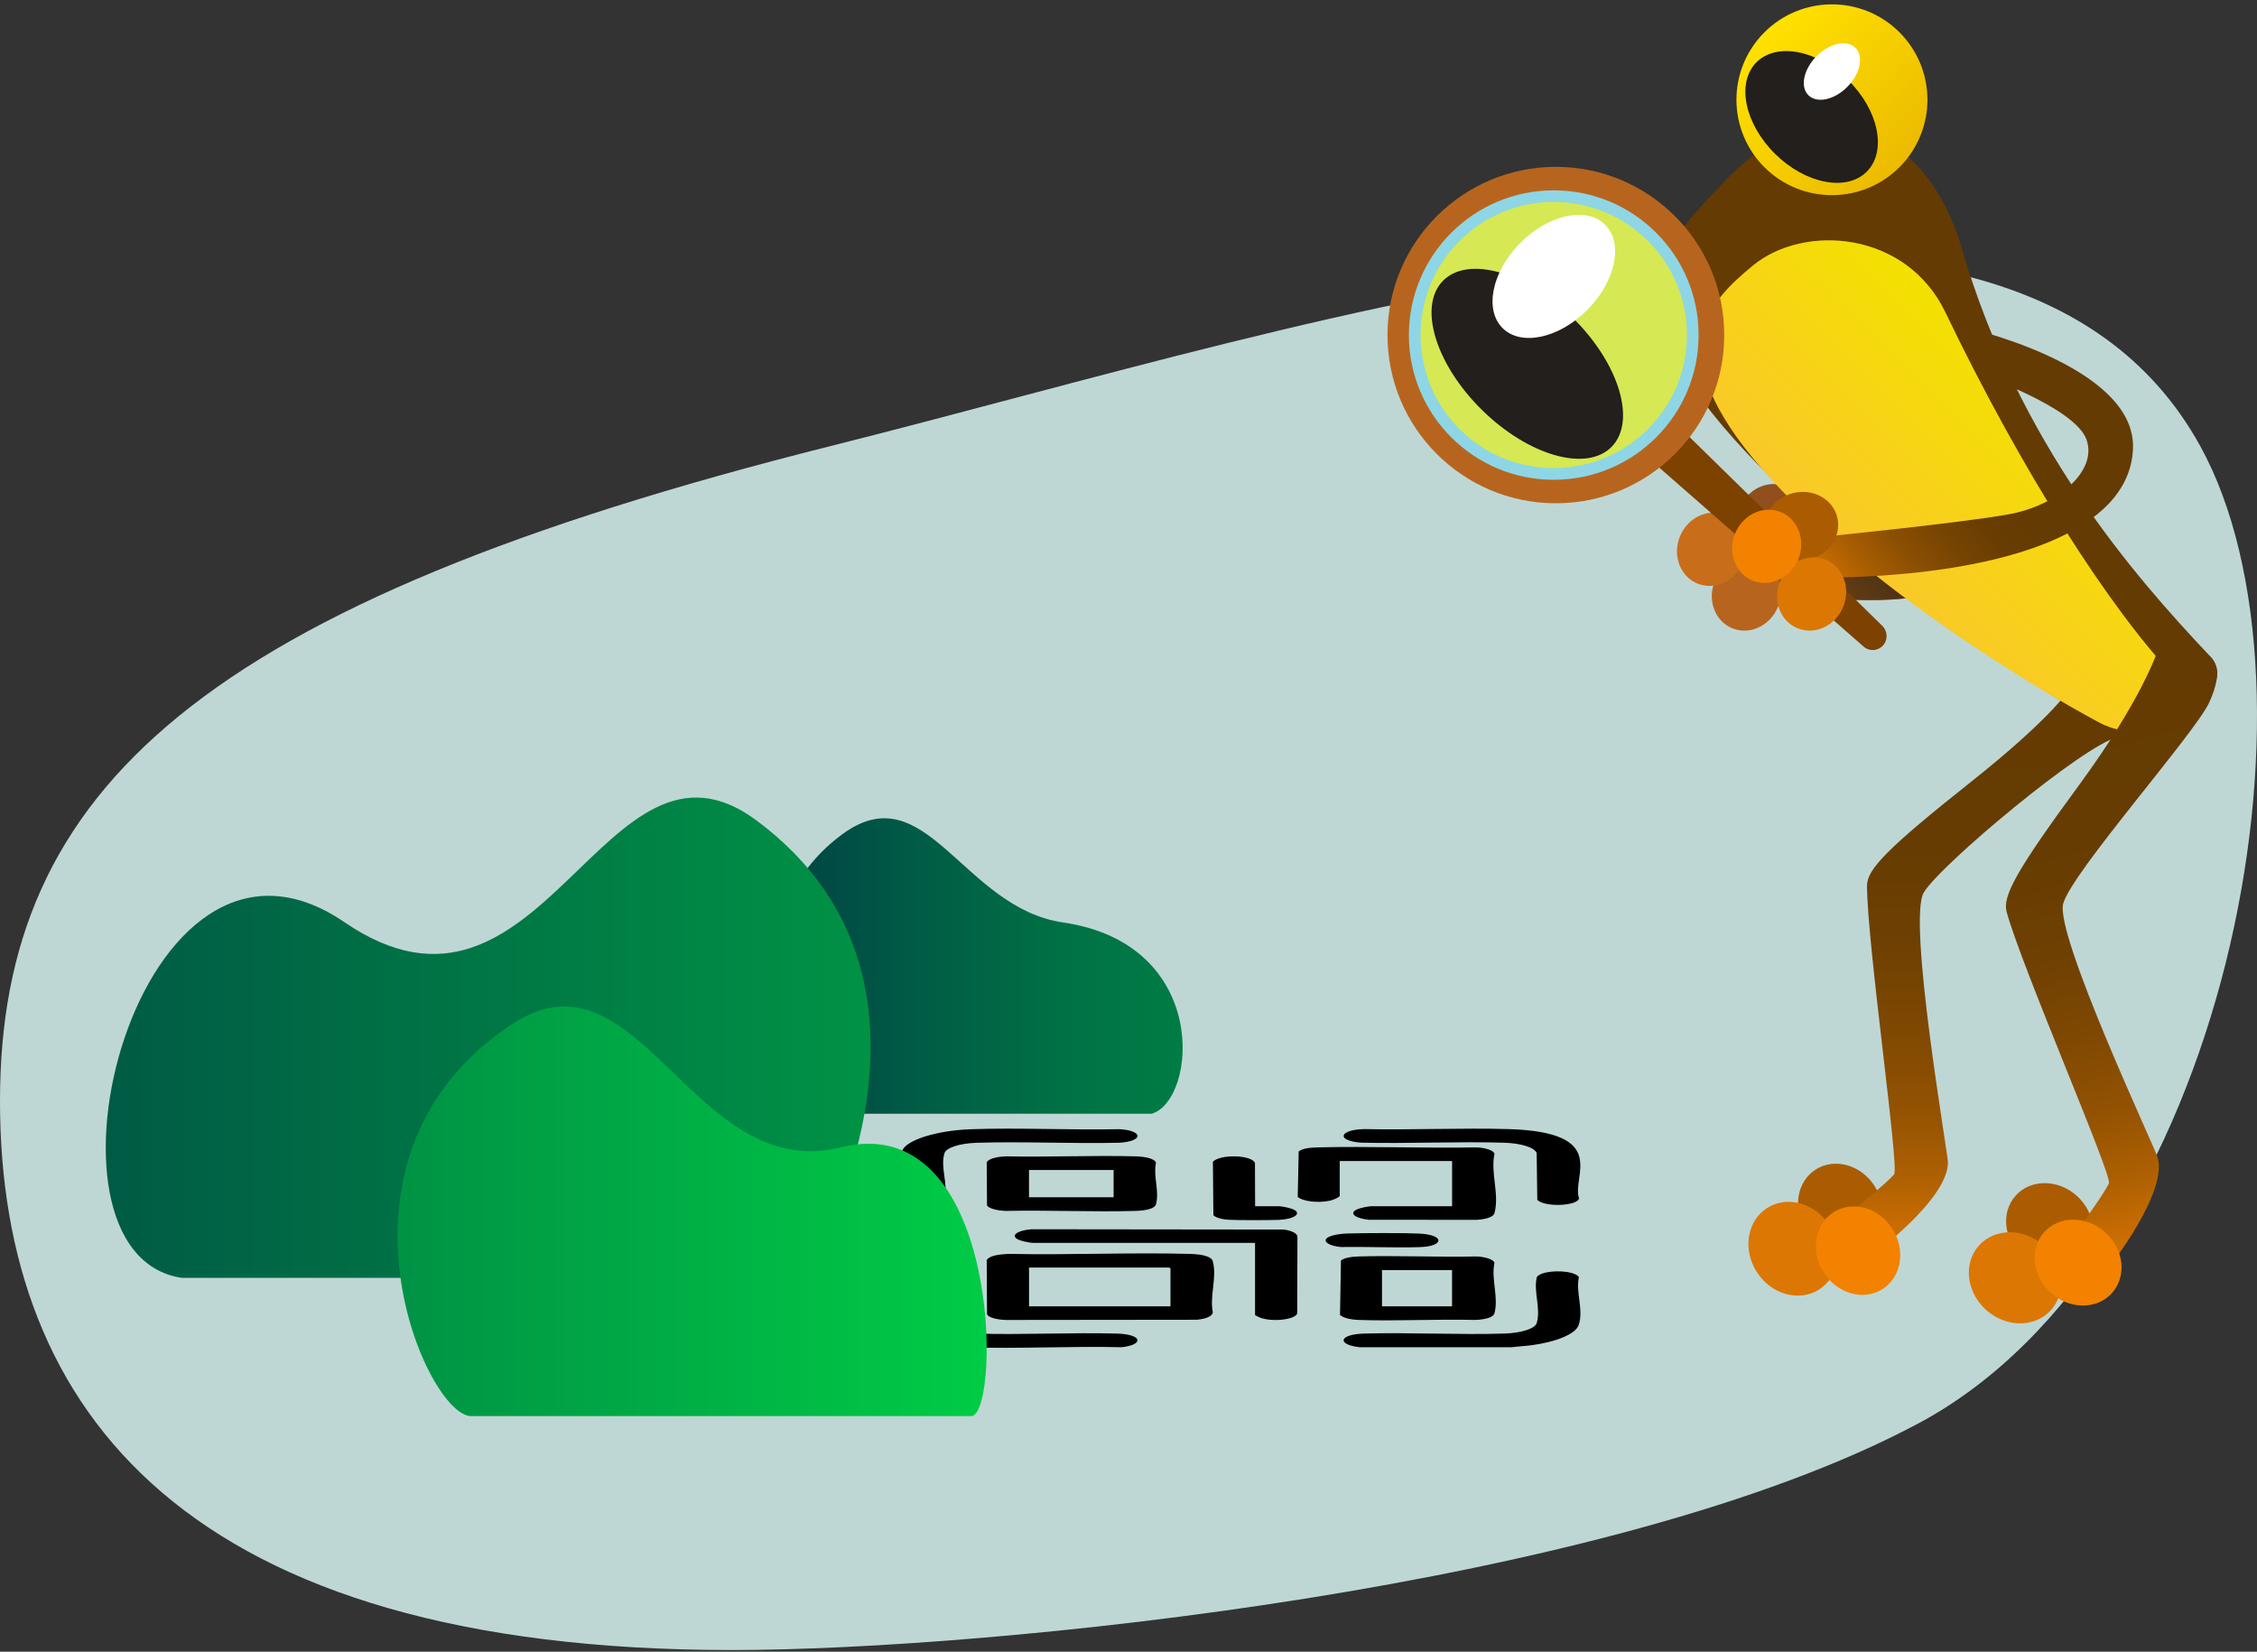 <svg width="455" height="333" viewBox="0 0 455 333" fill="none" xmlns="http://www.w3.org/2000/svg">
<rect x="0" y="0" width="455" height="333" fill="#333333" stroke="none"/>
<path d="M167.527 89.907C40.525 121.797 0.001 159.033 0 221.975C-0.001 284.917 37.962 332.666 147.556 332.666C198.957 332.666 324.612 320.272 386.866 286.903C449.12 253.534 470.531 138.818 443.546 89.908C403.91 18.068 268.226 64.621 167.527 89.907Z" fill="#BED7D5"/>
<path d="M163.923 224.541H232.174C241.304 221.845 244.125 190.332 214.326 185.983C194.018 183.019 186.677 155.748 169.764 168.221C144.367 186.955 160.784 224.004 163.923 224.541Z" fill="url(#paint0_linear_8064_45113)"/>
<path d="M162.136 257.625H36.609C3.95 252.669 27.688 157.405 69.434 185.922C109.519 213.306 121.793 142.629 152.474 165.384C197.885 199.072 162.142 257.625 162.142 257.625H162.136Z" fill="url(#paint1_linear_8064_45113)"/>
<path d="M368.567 75.353C368.567 75.353 400.231 88.529 402.477 104.465C404.724 120.402 384.028 123.296 359.13 119.51C338.048 116.305 352.316 110.764 352.316 110.764C352.316 110.764 375.032 112.734 383.131 112.729C391.235 112.729 397.238 107.569 394.083 101.061C390.928 94.553 373.312 85.055 373.312 85.055L368.567 75.353Z" fill="url(#paint2_linear_8064_45113)"/>
<path opacity="0.61" d="M368.567 75.353C368.567 75.353 400.231 88.529 402.477 104.465C404.724 120.402 384.028 123.296 359.13 119.51C338.048 116.305 352.316 110.764 352.316 110.764C352.316 110.764 375.032 112.734 383.131 112.729C391.235 112.729 397.238 107.569 394.083 101.061C390.928 94.553 373.312 85.055 373.312 85.055L368.567 75.353Z" fill="#231F20"/>
<path d="M354.271 111.889C350.756 110.445 349.181 106.181 350.751 102.364C352.32 98.546 356.442 96.624 359.957 98.068C363.471 99.513 365.051 103.776 363.477 107.588C361.902 111.4 357.785 113.328 354.271 111.884V111.889Z" fill="#914F1D"/>
<path d="M349.217 126.668C345.702 125.224 344.128 120.961 345.697 117.143C347.266 113.325 351.388 111.403 354.903 112.848C358.417 114.292 359.997 118.555 358.423 122.368C356.848 126.18 352.731 128.107 349.217 126.663V126.668Z" fill="#B7651E"/>
<path d="M342.195 117.651C338.681 116.206 337.106 111.943 338.675 108.126C340.244 104.308 344.366 102.386 347.881 103.83C351.396 105.274 352.976 109.538 351.401 113.35C349.826 117.162 345.71 119.09 342.195 117.645V117.651Z" fill="#C86D1A"/>
<path d="M375.932 251.275C379.753 248.837 380.635 243.393 377.905 239.113C375.169 234.834 369.854 233.347 366.033 235.784C362.212 238.222 361.326 243.666 364.061 247.946C366.796 252.225 372.111 253.713 375.932 251.275Z" fill="#AB5C01"/>
<path d="M417.273 138.819C417.273 138.819 414.076 144.355 397.244 157.709C380.332 171.127 376.382 175.288 376.382 178.569C376.382 190.172 382.944 235.506 381.836 236.778C378.999 240.043 364.72 250.583 364.849 252.146C364.978 253.708 373.281 255.705 375.78 254.175C378.279 252.64 392.724 241.6 392.697 234.362C392.692 232.461 384.497 185.554 387.823 179.943C391.15 174.338 420.143 150.149 426.855 148.645C434.948 146.836 417.273 138.825 417.273 138.825V138.819Z" fill="url(#paint3_linear_8064_45113)"/>
<path d="M366.739 259.967C370.791 257.379 371.727 251.607 368.83 247.07C365.933 242.533 360.296 240.954 356.244 243.542C352.192 246.13 351.257 251.903 354.153 256.44C357.05 260.977 362.687 262.555 366.745 259.973L366.739 259.967Z" fill="#DC7703"/>
<path d="M379.522 259.89C383.343 257.452 384.224 252.008 381.494 247.728C378.759 243.449 373.444 241.962 369.623 244.399C365.802 246.837 364.915 252.282 367.651 256.561C370.386 260.841 375.701 262.328 379.522 259.89Z" fill="#F28200"/>
<path d="M440.972 144.655C440.117 145.584 433.378 148.725 426.811 146.932C417.121 144.285 370.7 113.432 347.366 85.989C324.032 58.546 337.515 47.389 347.473 36.768C367.642 15.264 388.762 26.926 395.367 49.697C406.884 89.388 430.057 115.918 445.513 132.273C449.473 136.467 444.664 141.423 440.977 144.66L440.972 144.655Z" fill="#643B02"/>
<path d="M435.533 146.86C434.871 147.585 428.353 148.438 423.253 145.705C410.393 138.822 375.59 118.064 355.05 94.352C334.516 70.641 344.49 60.874 353.336 53.567C363.697 45.008 384.312 46.559 392.191 62.979C407.405 94.68 425.193 122.644 438.714 136.846C442.18 140.486 438.429 144.358 435.527 146.86H435.533Z" fill="url(#paint4_linear_8064_45113)"/>
<path d="M383.012 33.621C375.543 41.181 363.354 41.262 355.787 33.804C348.221 26.34 348.14 14.162 355.61 6.602C363.08 -0.958 375.268 -1.038 382.835 6.42C390.402 13.883 390.482 26.061 383.012 33.621Z" fill="url(#paint5_linear_8064_45113)"/>
<path d="M364.437 24.764C361.825 27.411 358.31 28.179 356.585 26.477C354.86 24.775 355.586 21.258 358.197 18.61C360.809 15.963 364.324 15.196 366.049 16.898C367.774 18.6 367.048 22.117 364.437 24.764Z" fill="#FFE100"/>
<path d="M376.361 34.576C372.298 38.689 364.017 37.1 357.858 31.027C351.699 24.954 350.007 16.701 354.064 12.588C358.121 8.475 366.408 10.065 372.567 16.138C378.726 22.21 380.424 30.463 376.361 34.576Z" fill="#221F1C"/>
<path d="M372.427 17.498C369.815 20.145 366.301 20.908 364.575 19.211C362.85 17.514 363.576 13.992 366.188 11.345C368.799 8.698 372.314 7.93 374.039 9.632C375.759 11.329 375.039 14.851 372.427 17.498Z" fill="white"/>
<path d="M420.002 253.356C423.044 249.995 422.463 244.513 418.696 241.108C414.929 237.704 409.41 237.667 406.368 241.023C403.326 244.378 403.907 249.866 407.674 253.27C411.441 256.674 416.96 256.717 420.002 253.356Z" fill="#AB5C01"/>
<path d="M434.91 131.316C434.91 131.316 431.868 140.927 419.153 158.243C406.379 175.64 403.665 180.698 404.531 183.861C407.594 195.056 425.882 237.055 425.151 238.575C423.275 242.473 412.28 256.401 412.817 257.872C413.355 259.344 421.889 259.086 423.899 256.949C425.903 254.812 436.925 240.352 434.991 233.377C434.48 231.546 414.204 188.452 415.934 182.169C417.665 175.887 442.423 147.923 445.33 141.7C452.182 127.02 434.916 131.316 434.916 131.316H434.91Z" fill="url(#paint6_linear_8064_45113)"/>
<path d="M413.435 264.159C416.665 260.599 416.042 254.779 412.049 251.17C408.056 247.557 402.203 247.519 398.974 251.079C395.744 254.639 396.367 260.46 400.36 264.068C404.353 267.681 410.205 267.719 413.435 264.159Z" fill="#DC7703"/>
<path d="M425.744 260.72C428.786 257.359 428.205 251.877 424.438 248.473C420.671 245.069 415.152 245.031 412.11 248.387C409.068 251.743 409.649 257.23 413.416 260.634C417.183 264.039 422.702 264.082 425.744 260.72Z" fill="#F28200"/>
<path d="M379.429 126.142L340.317 87.831L334.443 94.226L375.694 130.357C377.494 131.935 380.321 130.657 380.321 128.263C380.321 127.462 379.999 126.7 379.429 126.142Z" fill="#7D4100"/>
<path d="M395.315 65.772C395.315 65.772 430.714 73.456 430 90.482C429.29 107.503 403.677 115.127 374.432 116.309C349.668 117.313 368.085 108.158 368.085 108.158C368.085 108.158 395.084 105.452 404.865 103.707C414.646 101.967 423.003 95.014 420.595 88.543C418.182 82.068 398.959 75.41 398.959 75.41L395.315 65.767V65.772Z" fill="url(#paint7_linear_8064_45113)"/>
<path d="M355.898 107.995C354.931 104.322 357.382 100.494 361.375 99.441C365.368 98.389 369.387 100.515 370.36 104.182C371.327 107.855 368.877 111.683 364.884 112.736C360.891 113.788 356.871 111.667 355.898 107.995Z" fill="#AB5C01"/>
<path d="M362.371 126.668C358.856 125.224 357.281 120.961 358.851 117.143C360.42 113.325 364.542 111.403 368.056 112.848C371.571 114.292 373.151 118.555 371.576 122.368C370.002 126.18 365.885 128.107 362.371 126.663V126.668Z" fill="#DC7703"/>
<path d="M353.315 117.063C349.8 115.619 348.226 111.355 349.795 107.538C351.364 103.72 355.486 101.798 359.001 103.242C362.515 104.686 364.095 108.95 362.521 112.762C360.946 116.574 356.83 118.502 353.315 117.058V117.063Z" fill="#F28200"/>
<path d="M313.654 101.465C332.4 101.465 347.596 86.281 347.596 67.552C347.596 48.822 332.4 33.639 313.654 33.639C294.908 33.639 279.711 48.822 279.711 67.552C279.711 86.281 294.908 101.465 313.654 101.465Z" fill="#B7651E"/>
<path d="M313.227 96.728C329.355 96.728 342.43 83.665 342.43 67.551C342.43 51.437 329.355 38.374 313.227 38.374C297.099 38.374 284.024 51.437 284.024 67.551C284.024 83.665 297.099 96.728 313.227 96.728Z" fill="#8ED6E5"/>
<path opacity="0.64" d="M332.339 86.388C321.918 96.933 304.92 97.046 294.366 86.64C283.811 76.234 283.703 59.246 294.118 48.7C304.539 38.155 321.537 38.042 332.092 48.448C342.646 58.854 342.754 75.843 332.339 86.388Z" fill="#FFF200"/>
<path d="M324.88 90.097C319.818 95.22 308.113 91.874 298.73 82.623C289.347 73.371 285.849 61.72 290.911 56.598C295.973 51.475 307.678 54.82 317.061 64.072C326.439 73.323 329.943 84.975 324.88 90.097Z" fill="#221F1C"/>
<path d="M320.044 62.431C314.347 68.198 306.678 69.873 302.927 66.168C299.171 62.463 300.745 54.785 306.442 49.018C312.138 43.252 319.807 41.576 323.558 45.281C327.315 48.986 325.74 56.664 320.044 62.431Z" fill="white"/>
<path d="M181.863 257.352C183.373 255.999 188.903 255.951 190.273 257.352L190.397 266.76C190.779 267.882 193.423 268.752 196.927 268.864C205.842 269.149 216.214 268.607 225.183 268.864C230.273 269.009 230.751 271.082 226.108 271.619C216.472 271.345 204.859 271.984 195.459 271.619C190.209 271.415 184.878 270.04 182.997 268.462L181.868 267.237V257.363L181.863 257.352Z" fill="black"/>
<path d="M181.866 232.023C182.688 229.821 188.873 227.915 195.666 227.668C205.066 227.324 216.115 227.867 225.686 227.652C230.523 227.958 230.523 230.079 225.686 230.385C216.469 230.616 205.995 230.1 196.929 230.396C193.463 230.509 190.744 231.384 190.4 232.501C189.513 235.373 191.2 238.718 190.41 241.607C189.959 243.25 183.532 243.4 181.871 241.902C182.715 238.799 180.742 235.056 181.871 232.028L181.866 232.023Z" fill="black"/>
<path d="M304.725 271.614H274.076C269.428 271.077 269.906 269.01 275.001 268.86C283.97 268.602 294.342 269.149 303.258 268.86C306.729 268.747 309.443 267.872 309.787 266.755C310.69 263.834 309.099 260.456 309.814 257.487C310.765 255.93 317.343 255.93 318.294 257.487C317.623 260.569 319.305 264.129 318.246 267.163C317.612 268.967 313.694 270.572 308.53 271.244L304.73 271.609L304.725 271.614Z" fill="black"/>
<path d="M198.983 265.019L198.913 254.044C199.386 253.222 201.117 252.868 203.573 252.798C215.293 253.045 228.261 252.476 239.837 252.798C242.68 252.878 244.26 253.383 244.501 254.301C245.372 257.593 243.819 261.282 244.501 264.616C244.313 265.325 243.443 265.835 241.304 266.076L202.783 266.119C200.891 266.06 199.375 265.615 198.983 265.024V265.019ZM207.447 255.547V263.365H235.962V255.676L235.564 255.547H207.447Z" fill="black"/>
<path d="M292.734 243.185V234.078H270.082V241.08C270.082 241.37 268.846 241.902 268.088 242.068C265.632 242.61 262.547 242.175 261.618 241.316L261.811 232.14C262.58 231.566 263.816 231.372 265.675 231.324C275.956 231.061 287.284 231.528 297.672 231.324C299.596 231.399 301.268 232.027 301.273 232.656C300.461 236.511 302.316 240.801 301.273 244.602C301.085 245.29 299.795 245.8 297.672 245.934L275.875 245.913C273.22 245.612 271.871 244.619 273.548 243.829C274.064 243.582 275.708 243.185 276.617 243.185H292.739H292.734Z" fill="black"/>
<path d="M270.138 265.11L270.332 254.13C271.009 253.614 272.224 253.367 273.933 253.314C281.44 253.088 290.039 253.491 297.67 253.314C299.599 253.389 301.27 254.023 301.27 254.645C300.577 257.915 302.157 261.561 301.27 264.788C301.072 265.513 299.68 266.023 297.396 266.114C289.958 265.916 281.22 266.377 273.943 266.114C272.084 266.045 270.762 265.658 270.138 265.105V265.11ZM278.603 256.068V263.371H292.726V256.068H278.603Z" fill="black"/>
<path d="M253.021 250.575H208.379C207.471 250.575 205.832 250.177 205.31 249.93C203.596 249.12 205.063 248.073 207.863 247.831L258.809 247.89C260.491 248.121 261.426 248.663 261.555 249.238L261.512 264.777C261.179 266.06 256.332 266.64 253.811 265.561C253.661 265.496 253.011 265.158 253.011 265.131V250.575H253.021Z" fill="black"/>
<path d="M198.978 243.037L198.913 234.382C199.123 233.689 200.875 233.152 203.035 233.131C211.386 233.314 220.667 232.895 228.906 233.131C231.265 233.195 232.893 233.695 233.039 234.463C232.464 237.153 233.764 240.143 233.039 242.801C232.824 243.585 231.324 244.063 228.906 244.133C220.592 244.369 211.204 243.95 202.777 244.133C200.885 244.074 199.37 243.628 198.978 243.037ZM207.442 235.885V241.384H224.499V235.885H207.442Z" fill="black"/>
<path d="M270.943 229.295C270.502 228.419 272.249 227.689 275 227.635C284.383 227.839 294.793 227.372 304.058 227.635C324.769 228.231 316.751 237.22 318.331 241.596C317.976 243.191 311.35 243.421 309.91 241.897L309.786 232.489C309.405 231.367 306.755 230.497 303.257 230.385C294.185 230.095 283.717 230.605 274.5 230.374C272.813 230.299 271.217 229.826 270.943 229.289V229.295Z" fill="black"/>
<path d="M253.017 243.187H257.681C258.59 243.187 260.229 243.585 260.75 243.832C262.55 244.68 260.814 245.845 257.697 245.942C255.666 246.006 249.491 246.028 247.621 245.915C246.192 245.829 245.015 245.437 244.612 244.997L244.515 234.215C246.009 232.647 252.383 232.824 252.995 234.478L253.027 243.187H253.017Z" fill="black"/>
<path d="M267.242 250.085C267.221 249.263 269.451 248.742 271.799 248.678C275.083 248.587 282.994 248.554 286.132 248.705C291.323 248.952 291.184 251.282 286.213 251.432C281.209 251.588 275.362 251.325 270.268 251.411C268.51 251.239 267.253 250.675 267.237 250.085H267.242Z" fill="black"/>
<path d="M94.738 285.503H195.953C201.87 284.113 201.591 223.283 169.486 231.321C139.778 238.758 128.831 189.799 103.406 206.359C63.246 232.513 85.285 284.51 94.738 285.503Z" fill="url(#paint8_linear_8064_45113)"/>
<defs>
<linearGradient id="paint0_linear_8064_45113" x1="155.813" y1="194.762" x2="238.418" y2="194.762" gradientUnits="userSpaceOnUse">
<stop stop-color="#004245"/>
<stop offset="0.34" stop-color="#005B45"/>
<stop offset="0.75" stop-color="#007345"/>
<stop offset="1" stop-color="#007C45"/>
</linearGradient>
<linearGradient id="paint1_linear_8064_45113" x1="21.32" y1="209.209" x2="175.507" y2="209.209" gradientUnits="userSpaceOnUse">
<stop stop-color="#005B45"/>
<stop offset="1" stop-color="#009245"/>
</linearGradient>
<linearGradient id="paint2_linear_8064_45113" x1="399.77" y1="75.436" x2="358.52" y2="107.576" gradientUnits="userSpaceOnUse">
<stop offset="0.4" stop-color="#643B02"/>
<stop offset="0.5" stop-color="#683D02"/>
<stop offset="0.61" stop-color="#764402"/>
<stop offset="0.73" stop-color="#8C4F02"/>
<stop offset="0.85" stop-color="#AC5F02"/>
<stop offset="0.98" stop-color="#D47302"/>
<stop offset="1" stop-color="#DC7703"/>
</linearGradient>
<linearGradient id="paint3_linear_8064_45113" x1="396.911" y1="254.723" x2="396.911" y2="138.819" gradientUnits="userSpaceOnUse">
<stop stop-color="#DC7703"/>
<stop offset="0.04" stop-color="#CF7002"/>
<stop offset="0.15" stop-color="#AE6002"/>
<stop offset="0.27" stop-color="#935202"/>
<stop offset="0.41" stop-color="#7E4802"/>
<stop offset="0.55" stop-color="#6F4002"/>
<stop offset="0.73" stop-color="#663C02"/>
<stop offset="1" stop-color="#643B02"/>
</linearGradient>
<linearGradient id="paint4_linear_8064_45113" x1="413.08" y1="81.629" x2="377.717" y2="117.483" gradientUnits="userSpaceOnUse">
<stop stop-color="#F3E100"/>
<stop offset="1" stop-color="#FAC82A"/>
</linearGradient>
<linearGradient id="paint5_linear_8064_45113" x1="355.739" y1="6.954" x2="383.11" y2="33.997" gradientUnits="userSpaceOnUse">
<stop stop-color="#FFE100"/>
<stop offset="1" stop-color="#ECBA00"/>
</linearGradient>
<linearGradient id="paint6_linear_8064_45113" x1="445.017" y1="251.979" x2="413.722" y2="137.326" gradientUnits="userSpaceOnUse">
<stop stop-color="#DC7703"/>
<stop offset="0.04" stop-color="#CF7002"/>
<stop offset="0.15" stop-color="#AE6002"/>
<stop offset="0.27" stop-color="#935202"/>
<stop offset="0.41" stop-color="#7E4802"/>
<stop offset="0.55" stop-color="#6F4002"/>
<stop offset="0.73" stop-color="#663C02"/>
<stop offset="1" stop-color="#643B02"/>
</linearGradient>
<linearGradient id="paint7_linear_8064_45113" x1="421.561" y1="74.645" x2="365.05" y2="118.676" gradientUnits="userSpaceOnUse">
<stop offset="0.4" stop-color="#643B02"/>
<stop offset="0.5" stop-color="#683D02"/>
<stop offset="0.61" stop-color="#764402"/>
<stop offset="0.73" stop-color="#8C4F02"/>
<stop offset="0.85" stop-color="#AC5F02"/>
<stop offset="0.98" stop-color="#D47302"/>
<stop offset="1" stop-color="#DC7703"/>
</linearGradient>
<linearGradient id="paint8_linear_8064_45113" x1="80.147" y1="244.207" x2="198.914" y2="244.207" gradientUnits="userSpaceOnUse">
<stop stop-color="#009245"/>
<stop offset="1" stop-color="#00CC45"/>
</linearGradient>
</defs>
</svg>
